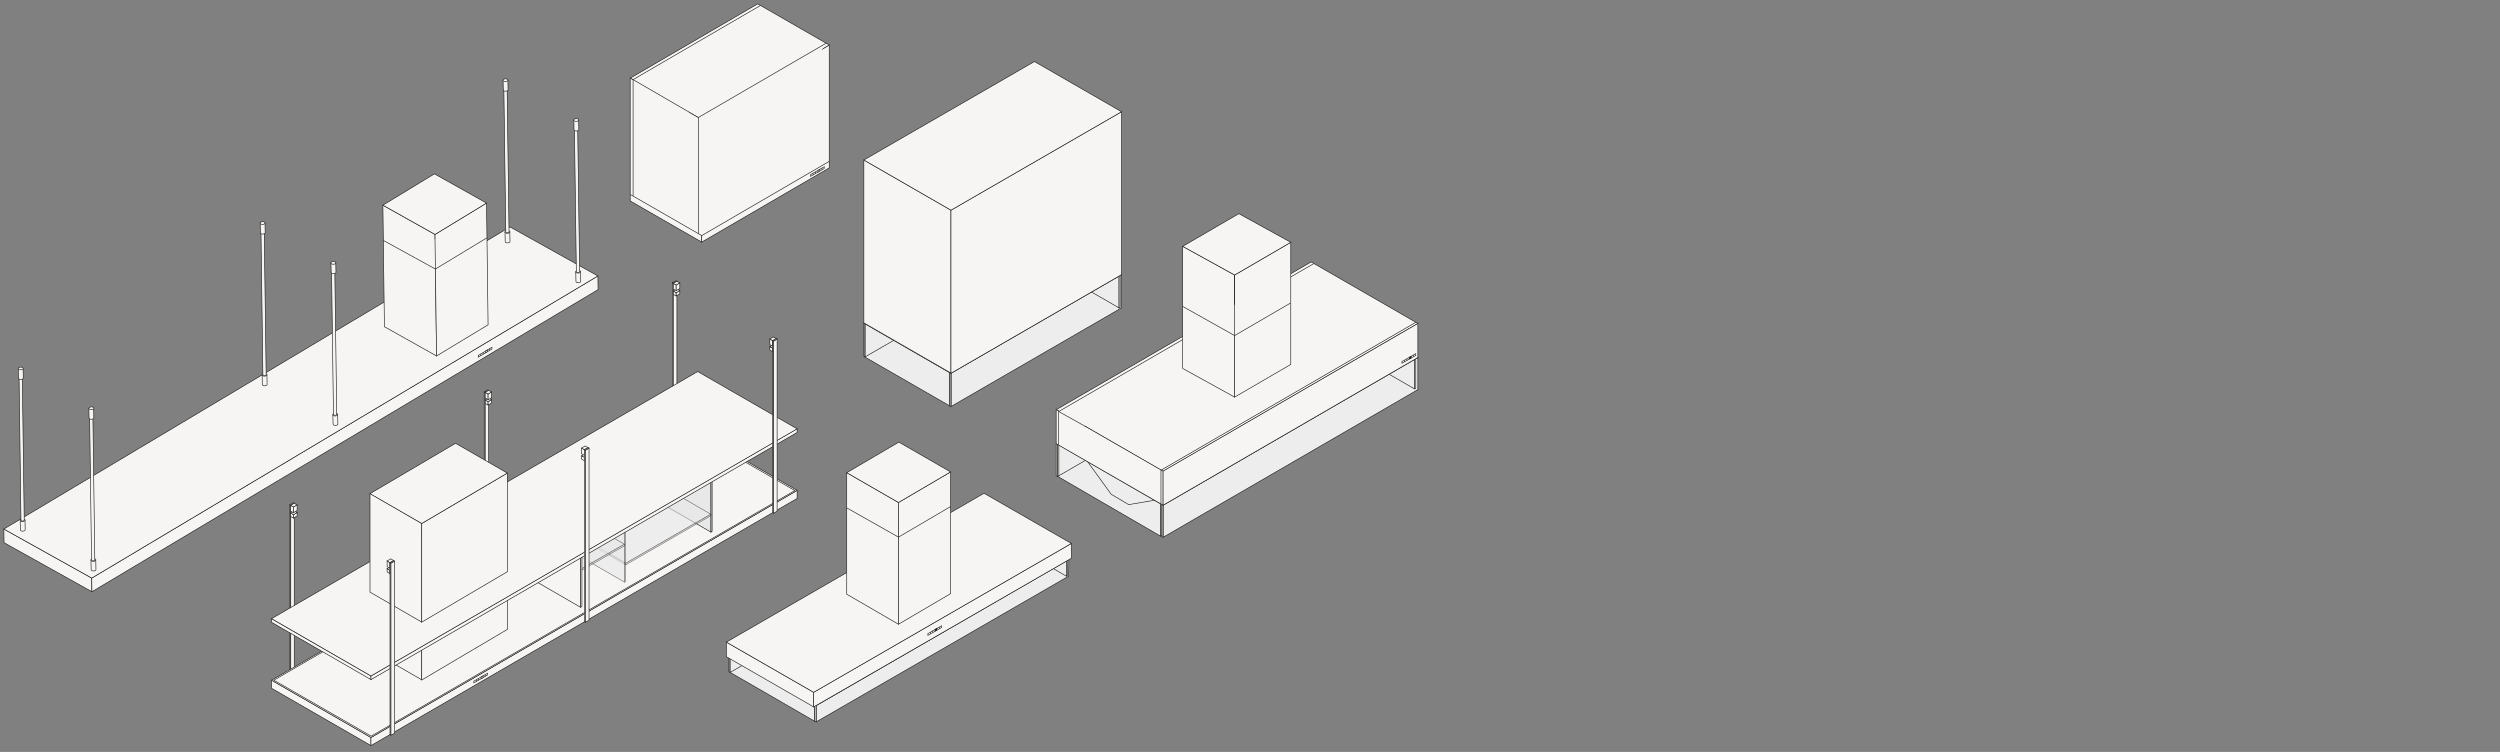 <?xml version="1.0" encoding="utf-8"?>
<!-- Generator: Adobe Illustrator 25.4.0, SVG Export Plug-In . SVG Version: 6.00 Build 0)  -->
<svg version="1.1" id="Livello_1" xmlns="http://www.w3.org/2000/svg" xmlns:xlink="http://www.w3.org/1999/xlink" x="0px" y="0px"
	 viewBox="0 0 1300 391" style="enable-background:new 0 0 1300 391;" xml:space="preserve">
<rect x="0" y="0" width="1300" height="391" fill="#808080" stroke="none"/>
<style type="text/css">
	.st0{fill:#F7F4F4;stroke:#1D1D1B;stroke-width:0.32;stroke-miterlimit:10;}
	.st1{opacity:0.6;}
	.st2{fill:#EDEDED;stroke:#1D1D1B;stroke-width:0.32;stroke-miterlimit:10;}
	
		.st3{clip-path:url(#SVGID_00000110458380873753931500000015894280630087808128_);fill:#EDEDED;stroke:#1D1D1B;stroke-width:0.32;stroke-miterlimit:10;}
	.st4{clip-path:url(#SVGID_00000078040328209828581250000004414357129090737596_);}
	.st5{fill:none;stroke:#1D1D1B;stroke-width:0.32;stroke-miterlimit:10;}
	.st6{fill:#FFFFFF;stroke:#1D1D1B;stroke-width:0.32;stroke-miterlimit:10;}
	.st7{fill:#1D1D1B;stroke:#1D1D1B;stroke-width:0.32;stroke-miterlimit:10;}
	.st8{clip-path:url(#SVGID_00000108290724629691069520000017793189929396905374_);}
	
		.st9{clip-path:url(#SVGID_00000055702414903486549980000003173455887282781576_);fill:#EDEDED;stroke:#1D1D1B;stroke-width:0.32;stroke-miterlimit:10;}
	.st10{fill:#E8E8E8;stroke:#1D1D1B;stroke-width:0.32;stroke-miterlimit:10;}
	.st11{clip-path:url(#SVGID_00000080902369486738820940000002784225889959044509_);}
	
		.st12{clip-path:url(#SVGID_00000052807537610327564670000017443833864672254902_);fill:#EDEDED;stroke:#1D1D1B;stroke-width:0.32;stroke-miterlimit:10;}
	.st13{fill:#FFFFFF;}
	.st14{fill:none;stroke:#1A171B;stroke-width:0.32;stroke-miterlimit:10;}
	.st15{fill:#1A171B;}
	.st16{fill:none;stroke:#1A171B;stroke-width:0.32;stroke-miterlimit:10;stroke-dasharray:1.6,1.6;}
	.st17{fill-rule:evenodd;clip-rule:evenodd;fill:#FFFFFF;}
	.st18{fill:#EAEBEC;}
	.st19{fill:none;}
	.st20{fill:#EDEDED;}
</style>
<g>
	<g>
		<g>
			<g>
				<polygon class="st0" points="364.9,125.9 327.7,104.5 327.7,40.6 364.9,62.1 				"/>
				<polygon class="st0" points="431.2,87.3 364.9,125.9 364.9,62.1 431.2,23.4 				"/>
				<polygon class="st0" points="394,2 327.8,40.6 364.9,62.1 431.2,23.4 				"/>
			</g>
			<polyline class="st0" points="327.7,101.1 364.9,122.5 431.2,83.9 			"/>
			<polyline class="st0" points="363.3,121.6 363.3,61 429.7,22.4 			"/>
			<polyline class="st0" points="329.2,102 329.2,41.4 395.5,2.8 			"/>
			<line class="st0" x1="329.2" y1="41.4" x2="358.5" y2="58.4"/>
		</g>
		<g>
			<polygon class="st0" points="428.6,87.6 421.5,91.7 421.5,90.8 428.6,86.7 			"/>
			<polygon class="st0" points="426.3,89 425.3,89.6 425.3,88.7 426.3,88.1 			"/>
			<line class="st0" x1="422.8" y1="90.1" x2="422.8" y2="91"/>
			<line class="st0" x1="424" y1="89.4" x2="424" y2="90.3"/>
			<line class="st0" x1="427.4" y1="87.4" x2="427.4" y2="88.3"/>
		</g>
	</g>
	<polygon class="st2" points="379,349.3 379.6,349.7 379.6,341.1 379,340.8 	"/>
	<polygon class="st2" points="510.5,264.8 511.1,265.2 379.6,341.1 379,340.8 	"/>
	<g>
		<defs>
			<polygon id="SVGID_1_" points="423.7,375.1 379.6,349.6 379.6,341.1 423.7,366.5 			"/>
		</defs>
		<use xlink:href="#SVGID_1_"  style="overflow:visible;fill:#EDEDED;"/>
		<clipPath id="SVGID_00000175293581937876447200000007916008844592945309_">
			<use xlink:href="#SVGID_1_"  style="overflow:visible;"/>
		</clipPath>
		
			<polygon style="clip-path:url(#SVGID_00000175293581937876447200000007916008844592945309_);fill:#EDEDED;stroke:#1D1D1B;stroke-width:0.32;stroke-miterlimit:10;" points="
			379.6,349.7 511.1,273.7 511.1,265.2 379.6,341.1 		"/>
		<use xlink:href="#SVGID_1_"  style="overflow:visible;fill:none;stroke:#1D1D1B;stroke-width:0.32;stroke-miterlimit:10;"/>
	</g>
	<polygon class="st2" points="424.4,374.7 423.7,375.1 423.7,366.5 424.4,366.1 	"/>
	<polygon class="st2" points="380.3,340.7 379.6,341.1 423.7,366.5 424.4,366.1 	"/>
	<g>
		<defs>
			<polygon id="SVGID_00000103953164358762827710000015585605244438217651_" points="424.4,375.4 555.7,299.6 555.8,291 
				424.4,366.9 			"/>
		</defs>
		<use xlink:href="#SVGID_00000103953164358762827710000015585605244438217651_"  style="overflow:visible;fill:#EDEDED;"/>
		<clipPath id="SVGID_00000127046107552341877920000000371342940445154483_">
			<use xlink:href="#SVGID_00000103953164358762827710000015585605244438217651_"  style="overflow:visible;"/>
		</clipPath>
		<g style="clip-path:url(#SVGID_00000127046107552341877920000000371342940445154483_);">
			<g>
				<defs>
					<polygon id="SVGID_00000030481534281717324730000009539431856386454674_" points="554.5,299.6 510.5,274.1 510.5,265.6 
						554.5,291 					"/>
				</defs>
				<use xlink:href="#SVGID_00000030481534281717324730000009539431856386454674_"  style="overflow:visible;fill:#EDEDED;"/>
				<clipPath id="SVGID_00000067236556239384022780000006194292924196085938_">
					<use xlink:href="#SVGID_00000030481534281717324730000009539431856386454674_"  style="overflow:visible;"/>
				</clipPath>
				
					<use xlink:href="#SVGID_00000030481534281717324730000009539431856386454674_"  style="overflow:visible;fill:none;stroke:#1D1D1B;stroke-width:0.32;stroke-miterlimit:10;"/>
			</g>
			<polygon class="st2" points="555.1,299.2 554.5,299.6 554.5,291 555.1,290.6 			"/>
			<polygon class="st2" points="511.1,265.2 510.5,265.6 554.5,291 555.1,290.6 			"/>
		</g>
		
			<use xlink:href="#SVGID_00000103953164358762827710000015585605244438217651_"  style="overflow:visible;fill:none;stroke:#1D1D1B;stroke-width:0.32;stroke-miterlimit:10;"/>
	</g>
	<polygon class="st2" points="423.7,375.1 424.4,375.4 424.4,366.9 423.7,366.5 	"/>
	<polygon class="st2" points="555.1,290.6 555.7,291 424.4,366.9 423.7,366.5 	"/>
	<g>
		<polygon class="st0" points="423.1,367.6 377.7,341.5 377.7,333.9 423.1,360 		"/>
		<polygon class="st0" points="557.1,290.3 423.1,367.6 423.1,360 557.1,282.6 		"/>
		<polygon class="st0" points="511.7,256.5 377.7,333.9 423.1,360 557.1,282.6 		"/>
	</g>
	<g>
		<polygon class="st0" points="467.2,324.6 440.3,309 440.3,245.8 467.2,261.3 		"/>
		<polygon class="st0" points="494.3,308.7 467.2,324.6 467.2,261.3 494.3,245.4 		"/>
		<polygon class="st0" points="467.4,229.9 440.3,245.8 467.2,261.3 494.3,245.4 		"/>
	</g>
	<polyline class="st5" points="440.3,264.1 467.2,279.3 494.3,263.4 	"/>
	<g>
		<polygon class="st6" points="489.6,326.3 482.5,330.4 482.5,329.5 489.6,325.4 		"/>
		<polygon class="st7" points="487.2,327.6 486.2,328.2 486.2,327.3 487.2,326.7 		"/>
		<line class="st5" x1="483.8" y1="328.7" x2="483.8" y2="329.6"/>
		<line class="st5" x1="485" y1="328" x2="485" y2="328.9"/>
		<line class="st5" x1="488.4" y1="326.1" x2="488.4" y2="327"/>
	</g>
	<polygon class="st2" points="549.2,247.4 549.9,247.8 549.9,231.1 549.2,230.7 	"/>
	<g>
		<defs>
			<polygon id="SVGID_00000089552237627087858700000004313386653842271914_" points="604.8,279.4 737.3,202.6 737.3,185.9 
				604.8,262.7 			"/>
		</defs>
		<use xlink:href="#SVGID_00000089552237627087858700000004313386653842271914_"  style="overflow:visible;fill:#EDEDED;"/>
		<clipPath id="SVGID_00000020360335782358575790000015687173428568312710_">
			<use xlink:href="#SVGID_00000089552237627087858700000004313386653842271914_"  style="overflow:visible;"/>
		</clipPath>
		<g style="clip-path:url(#SVGID_00000020360335782358575790000015687173428568312710_);">
			<polygon class="st2" points="735.5,202.2 691.5,176.8 691.5,160.1 735.5,185.5 			"/>
			<polygon class="st2" points="736.2,201.9 735.5,202.2 735.5,185.5 736.2,185.2 			"/>
			<polygon class="st2" points="692.1,159.8 691.5,160.1 735.5,185.5 736.2,185.2 			"/>
		</g>
		
			<use xlink:href="#SVGID_00000089552237627087858700000004313386653842271914_"  style="overflow:visible;fill:none;stroke:#1D1D1B;stroke-width:0.32;stroke-miterlimit:10;"/>
	</g>
	<polygon class="st2" points="736.7,185.5 737.3,185.9 604.8,262.7 604.2,262.3 	"/>
	<polygon class="st2" points="604.2,278.4 603.5,278.8 603.5,262 604.2,261.7 	"/>
	<polygon class="st2" points="604.2,279 604.8,279.4 604.8,262.7 604.2,262.3 	"/>
	<polygon class="st2" points="549.9,247.8 682.4,170.9 682.4,154.2 549.9,231.1 	"/>
	<polygon class="st0" points="681.8,136.2 549.3,213 604.8,245.1 737.3,168.2 	"/>
	<g>
		<defs>
			<polygon id="SVGID_00000137121571705855225200000002759076183153211049_" points="603.5,278.8 550.6,248.1 550.6,231.4 
				603.5,262 			"/>
		</defs>
		<use xlink:href="#SVGID_00000137121571705855225200000002759076183153211049_"  style="overflow:visible;fill:#EDEDED;"/>
		<clipPath id="SVGID_00000074443623657485631490000012813077081219766924_">
			<use xlink:href="#SVGID_00000137121571705855225200000002759076183153211049_"  style="overflow:visible;"/>
		</clipPath>
		
			<polygon style="clip-path:url(#SVGID_00000074443623657485631490000012813077081219766924_);fill:#EDEDED;stroke:#1D1D1B;stroke-width:0.32;stroke-miterlimit:10;" points="
			549.9,247.8 682.4,170.9 682.4,154.2 549.9,231.1 		"/>
		
			<use xlink:href="#SVGID_00000137121571705855225200000002759076183153211049_"  style="overflow:visible;fill:none;stroke:#1D1D1B;stroke-width:0.32;stroke-miterlimit:10;"/>
	</g>
	<polygon class="st5" points="609.3,258.6 586.9,262.4 577.8,257 557.1,228.4 	"/>
	<polygon class="st0" points="604.8,262.7 549.2,230.7 549.2,213 604.8,245 	"/>
	<polyline class="st5" points="603.7,262.1 603.7,244.5 736.2,167.6 	"/>
	<polyline class="st0" points="550.5,231.4 550.5,214 683.1,137.1 	"/>
	<polygon class="st0" points="737.3,185.9 604.8,262.7 604.8,245 737.3,168.2 	"/>
	<g>
		<polygon class="st0" points="642,206.5 615,191.6 615,128.1 642,143 		"/>
		<polygon class="st0" points="671.2,189.5 642,206.5 642,143 671.2,126 		"/>
		<polygon class="st0" points="644.2,111.1 615,128.1 642,143 671.2,126 		"/>
		<polyline class="st0" points="615.1,159.4 642,174.5 671.2,157.5 		"/>
	</g>
	<g>
		<polygon class="st6" points="736.2,184.8 729,188.9 729,188 736.2,183.9 		"/>
		<polygon class="st7" points="733.8,186.2 732.8,186.7 732.8,185.8 733.8,185.3 		"/>
		<line class="st5" x1="730.4" y1="187.3" x2="730.4" y2="188.2"/>
		<line class="st5" x1="731.6" y1="186.6" x2="731.6" y2="187.5"/>
		<line class="st5" x1="735" y1="184.6" x2="735" y2="185.5"/>
	</g>
	<g>
		<g>
			<polygon class="st0" points="47.8,307.7 2.1,282.2 2,275.1 47.7,300.6 			"/>
			<polygon class="st0" points="311,150.6 47.8,307.7 47.7,300.6 310.9,143.5 			"/>
			<polygon class="st0" points="265.2,118 2,275.1 47.7,300.6 310.9,143.5 			"/>
		</g>
		<g>
			<polygon class="st0" points="255.8,181.5 248.7,185.7 248.7,184.8 255.8,180.6 			"/>
			<polygon class="st0" points="253.5,182.8 252.5,183.4 252.5,182.5 253.5,181.9 			"/>
			<line class="st0" x1="250" y1="184" x2="250" y2="184.9"/>
			<line class="st0" x1="251.2" y1="183.3" x2="251.2" y2="184.2"/>
			<line class="st0" x1="254.6" y1="181.3" x2="254.6" y2="182.2"/>
		</g>
		<g>
			<g>
				<path class="st0" d="M10.5,270.6l0.1,5c0,0.2,0.1,0.3,0.3,0.4c0.5,0.3,1.3,0.3,1.8,0c0.3-0.1,0.4-0.3,0.4-0.5l-0.1-5L10.5,270.6
					z"/>
				<path class="st0" d="M10.8,271c-0.5-0.3-0.5-0.7,0.1-1c0.5-0.3,1.3-0.3,1.8,0c0.5,0.3,0.5,0.7-0.1,1
					C12.1,271.3,11.3,271.3,10.8,271z"/>
			</g>
			<g>
				<path class="st0" d="M9.9,195.6l1,74.9c0,0.1,0.1,0.2,0.2,0.3c0.3,0.2,0.9,0.2,1.2,0c0.2-0.1,0.3-0.2,0.3-0.3l-1-74.8L9.9,195.6
					z"/>
				<path class="st0" d="M10.1,195.9c-0.3-0.2-0.3-0.5,0-0.6c0.3-0.2,0.9-0.2,1.2,0c0.3,0.2,0.3,0.5,0,0.6
					C10.9,196,10.4,196,10.1,195.9z"/>
			</g>
			<g>
				<path class="st0" d="M9.5,191.7l0.1,5c0,0.2,0.1,0.3,0.3,0.4c0.5,0.3,1.3,0.3,1.8,0c0.3-0.1,0.4-0.3,0.4-0.5l-0.1-5L9.5,191.7z"
					/>
				<path class="st0" d="M9.8,192.1c-0.5-0.3-0.5-0.7,0.1-1c0.5-0.3,1.3-0.3,1.8,0c0.5,0.3,0.5,0.7-0.1,1
					C11.1,192.4,10.3,192.4,9.8,192.1z"/>
			</g>
		</g>
		<g>
			<g>
				<path class="st0" d="M47.3,291.3l0.1,5c0,0.2,0.1,0.3,0.3,0.4c0.5,0.3,1.3,0.3,1.8,0c0.3-0.1,0.4-0.3,0.4-0.5l-0.1-5L47.3,291.3
					z"/>
				<path class="st0" d="M47.6,291.7c-0.5-0.3-0.5-0.7,0.1-1c0.5-0.3,1.3-0.3,1.8,0c0.5,0.3,0.5,0.7-0.1,1
					C48.9,292,48.1,292,47.6,291.7z"/>
			</g>
			<g>
				<path class="st0" d="M46.6,216.3l1,74.9c0,0.1,0.1,0.2,0.2,0.3c0.3,0.2,0.9,0.2,1.2,0c0.2-0.1,0.3-0.2,0.3-0.3l-1-74.8
					L46.6,216.3z"/>
				<path class="st0" d="M46.8,216.6c-0.3-0.2-0.3-0.5,0-0.6c0.3-0.2,0.9-0.2,1.2,0c0.3,0.2,0.3,0.5,0,0.6
					C47.7,216.7,47.2,216.7,46.8,216.6z"/>
			</g>
			<g>
				<path class="st0" d="M46.2,212.4l0.1,5c0,0.2,0.1,0.3,0.3,0.4c0.5,0.3,1.3,0.3,1.8,0c0.3-0.1,0.4-0.3,0.4-0.5l-0.1-5L46.2,212.4
					z"/>
				<path class="st0" d="M46.6,212.8c-0.5-0.3-0.5-0.7,0.1-1c0.5-0.3,1.3-0.3,1.8,0c0.5,0.3,0.5,0.7-0.1,1
					C47.9,213.1,47,213.1,46.6,212.8z"/>
			</g>
		</g>
		<g>
			<g>
				<path class="st0" d="M136.3,195l0.1,5c0,0.2,0.1,0.3,0.3,0.4c0.5,0.3,1.3,0.3,1.8,0c0.3-0.1,0.4-0.3,0.4-0.5l-0.1-5L136.3,195z"
					/>
				<path class="st0" d="M136.6,195.4c-0.5-0.3-0.5-0.7,0.1-1c0.5-0.3,1.3-0.3,1.8,0c0.5,0.3,0.5,0.7-0.1,1
					C137.9,195.7,137.1,195.7,136.6,195.4z"/>
			</g>
			<g>
				<path class="st0" d="M135.7,120l1,74.9c0,0.1,0.1,0.2,0.2,0.3c0.3,0.2,0.9,0.2,1.2,0c0.2-0.1,0.3-0.2,0.3-0.3l-1-74.8L135.7,120
					z"/>
				<path class="st0" d="M135.9,120.3c-0.3-0.2-0.3-0.5,0-0.6c0.3-0.2,0.9-0.2,1.2,0c0.3,0.2,0.3,0.5,0,0.6
					C136.8,120.4,136.2,120.4,135.9,120.3z"/>
			</g>
			<g>
				<path class="st0" d="M135.3,116.1l0.1,5c0,0.2,0.1,0.3,0.3,0.4c0.5,0.3,1.3,0.3,1.8,0c0.3-0.1,0.4-0.3,0.4-0.5l-0.1-5
					L135.3,116.1z"/>
				<path class="st0" d="M135.6,116.5c-0.5-0.3-0.5-0.7,0.1-1c0.5-0.3,1.3-0.3,1.8,0c0.5,0.3,0.5,0.7-0.1,1
					C136.9,116.8,136.1,116.8,135.6,116.5z"/>
			</g>
		</g>
		<g>
			<g>
				<path class="st0" d="M173.1,215.6l0.1,5c0,0.2,0.1,0.3,0.3,0.4c0.5,0.3,1.3,0.3,1.8,0c0.3-0.1,0.4-0.3,0.4-0.5l-0.1-5
					L173.1,215.6z"/>
				<path class="st0" d="M173.4,216.1c-0.5-0.3-0.5-0.7,0.1-1c0.5-0.3,1.3-0.3,1.8,0c0.5,0.3,0.5,0.7-0.1,1
					C174.7,216.4,173.9,216.4,173.4,216.1z"/>
			</g>
			<g>
				<path class="st0" d="M172.4,140.6l1,74.9c0,0.1,0.1,0.2,0.2,0.3c0.3,0.2,0.9,0.2,1.2,0c0.2-0.1,0.3-0.2,0.3-0.3l-1-74.8
					L172.4,140.6z"/>
				<path class="st0" d="M172.7,140.9c-0.3-0.2-0.3-0.5,0-0.6c0.3-0.2,0.9-0.2,1.2,0c0.3,0.2,0.3,0.5,0,0.6
					C173.5,141.1,173,141.1,172.7,140.9z"/>
			</g>
			<g>
				<path class="st0" d="M172.1,136.7l0.1,5c0,0.2,0.1,0.3,0.3,0.4c0.5,0.3,1.3,0.3,1.8,0c0.3-0.1,0.4-0.3,0.4-0.5l-0.1-5
					L172.1,136.7z"/>
				<path class="st0" d="M172.4,137.2c-0.5-0.3-0.5-0.7,0.1-1c0.5-0.3,1.3-0.3,1.8,0c0.5,0.3,0.5,0.7-0.1,1
					C173.7,137.5,172.9,137.5,172.4,137.2z"/>
			</g>
		</g>
		<g>
			<g>
				<path class="st0" d="M262.6,120.7l0.1,5c0,0.2,0.1,0.3,0.3,0.4c0.5,0.3,1.3,0.3,1.8,0c0.3-0.1,0.4-0.3,0.4-0.5l-0.1-5
					L262.6,120.7z"/>
				<path class="st0" d="M262.9,121.1c-0.5-0.3-0.5-0.7,0.1-1c0.5-0.3,1.3-0.3,1.8,0c0.5,0.3,0.5,0.7-0.1,1
					C264.2,121.4,263.4,121.4,262.9,121.1z"/>
			</g>
			<g>
				<path class="st0" d="M262,45.7l1,74.9c0,0.1,0.1,0.2,0.2,0.3c0.3,0.2,0.9,0.2,1.2,0c0.2-0.1,0.3-0.2,0.3-0.3l-1-74.8L262,45.7z"
					/>
				<path class="st0" d="M262.2,46c-0.3-0.2-0.3-0.5,0-0.6c0.3-0.2,0.9-0.2,1.2,0c0.3,0.2,0.3,0.5,0,0.6
					C263.1,46.2,262.5,46.2,262.2,46z"/>
			</g>
			<g>
				<path class="st0" d="M261.6,41.8l0.1,5c0,0.2,0.1,0.3,0.3,0.4c0.5,0.3,1.3,0.3,1.8,0c0.3-0.1,0.4-0.3,0.4-0.5l-0.1-5L261.6,41.8
					z"/>
				<path class="st0" d="M261.9,42.2c-0.5-0.3-0.5-0.7,0.1-1c0.5-0.3,1.3-0.3,1.8,0c0.5,0.3,0.5,0.7-0.1,1
					C263.2,42.5,262.4,42.5,261.9,42.2z"/>
			</g>
		</g>
		<g>
			<g>
				<path class="st0" d="M299.4,141.4l0.1,5c0,0.2,0.1,0.3,0.3,0.4c0.5,0.3,1.3,0.3,1.8,0c0.3-0.1,0.4-0.3,0.4-0.5l-0.1-5
					L299.4,141.4z"/>
				<path class="st0" d="M299.7,141.8c-0.5-0.3-0.5-0.7,0.1-1c0.5-0.3,1.3-0.3,1.8,0c0.5,0.3,0.5,0.7-0.1,1
					C301,142.1,300.2,142.1,299.7,141.8z"/>
			</g>
			<g>
				<path class="st0" d="M298.7,66.4l1,74.9c0,0.1,0.1,0.2,0.2,0.3c0.3,0.2,0.9,0.2,1.2,0c0.2-0.1,0.3-0.2,0.3-0.3l-1-74.8
					L298.7,66.4z"/>
				<path class="st0" d="M299,66.7c-0.3-0.2-0.3-0.5,0-0.6c0.3-0.2,0.9-0.2,1.2,0c0.3,0.2,0.3,0.5,0,0.6
					C299.8,66.9,299.3,66.9,299,66.7z"/>
			</g>
			<g>
				<path class="st0" d="M298.4,62.5l0.1,5c0,0.2,0.1,0.3,0.3,0.4c0.5,0.3,1.3,0.3,1.8,0c0.3-0.1,0.4-0.3,0.4-0.5l-0.1-5L298.4,62.5
					z"/>
				<path class="st0" d="M298.7,62.9c-0.5-0.3-0.5-0.7,0.1-1c0.5-0.3,1.3-0.3,1.8,0c0.5,0.3,0.5,0.7-0.1,1
					C300,63.2,299.2,63.2,298.7,62.9z"/>
			</g>
		</g>
		<g>
			<g>
				<polygon class="st0" points="227,185.1 199.9,169.9 199.1,106.7 226.2,121.9 				"/>
				<polygon class="st0" points="253.8,168.9 227,185.1 226.2,121.9 253,105.6 				"/>
				<polygon class="st0" points="225.9,90.4 199.1,106.7 226.2,121.9 253,105.6 				"/>
			</g>
			<polyline class="st0" points="199.3,125 226.4,139.9 253.3,123.6 			"/>
		</g>
	</g>
	<g>
		<g>
			<g>
				<polygon class="st0" points="350.1,236.8 349.6,236.5 349.6,147 350.1,147.3 				"/>
				<polygon class="st0" points="352,235.7 350.1,236.8 350.1,147.3 352,146.2 				"/>
				<polygon class="st0" points="351.5,146 349.6,147 350.1,147.3 352,146.2 				"/>
			</g>
		</g>
		<g>
			<g>
				<polygon class="st0" points="351.6,153.9 350.1,153.1 350.1,151.3 351.6,152.2 				"/>
				<polygon class="st0" points="353.5,152.8 351.6,153.9 351.6,152.2 353.5,151.1 				"/>
				<polygon class="st0" points="352,150.2 350.1,151.3 351.6,152.2 353.5,151.1 				"/>
			</g>
		</g>
		<g>
			<g>
				<polygon class="st0" points="351.6,151.1 350.1,150.3 350.1,147.3 351.6,148.2 				"/>
				<polygon class="st0" points="353.5,150.1 351.6,151.1 351.6,148.2 353.5,147.1 				"/>
				<polygon class="st0" points="352,146.3 350.1,147.3 351.6,148.2 353.5,147.1 				"/>
			</g>
		</g>
	</g>
	<g>
		<g>
			<g>
				<polygon class="st0" points="151.1,352.3 150.7,352 150.7,262.5 151.1,262.8 				"/>
				<polygon class="st0" points="153,351.2 151.2,352.3 151.2,262.8 153,261.7 				"/>
				<polygon class="st0" points="152.5,261.4 150.7,262.5 151.1,262.8 153,261.7 				"/>
			</g>
		</g>
		<g>
			<g>
				<polygon class="st0" points="152.6,269.4 151.1,268.5 151.1,266.8 152.6,267.6 				"/>
				<polygon class="st0" points="154.5,268.3 152.6,269.4 152.6,267.6 154.5,266.5 				"/>
				<polygon class="st0" points="153,265.7 151.1,266.8 152.6,267.6 154.5,266.6 				"/>
			</g>
		</g>
		<g>
			<g>
				<polygon class="st0" points="152.6,266.6 151.1,265.7 151.1,262.8 152.6,263.6 				"/>
				<polygon class="st0" points="154.5,265.5 152.6,266.6 152.6,263.6 154.5,262.6 				"/>
				<polygon class="st0" points="153,261.7 151.1,262.8 152.6,263.6 154.5,262.6 				"/>
			</g>
		</g>
	</g>
	<polygon class="st0" points="192.9,387.7 141.2,357.9 141.2,353.7 192.9,383.5 	"/>
	<polygon class="st0" points="414.5,259.2 192.9,387.7 192.9,383.5 414.5,255 	"/>
	<polygon class="st0" points="362.8,225.2 141.2,353.7 192.9,383.5 414.5,255 	"/>
	<polygon class="st0" points="362.8,226 142.4,353.7 193,382.8 413.3,255.1 	"/>
	<g>
		<polygon class="st0" points="253.5,351 246.4,355.1 246.4,354.2 253.5,350.1 		"/>
		<polygon class="st0" points="251.2,352.4 250.2,352.9 250.2,352 251.2,351.5 		"/>
		<line class="st0" x1="247.7" y1="353.5" x2="247.7" y2="354.4"/>
		<line class="st0" x1="248.9" y1="352.8" x2="248.9" y2="353.7"/>
		<line class="st0" x1="252.3" y1="350.8" x2="252.3" y2="351.7"/>
	</g>
	<g>
		<g>
			<g>
				<polygon class="st0" points="252.3,293.5 251.8,293.3 251.8,203.8 252.3,204 				"/>
				<polygon class="st0" points="254.1,292.5 252.3,293.5 252.3,204 254.1,203 				"/>
				<polygon class="st0" points="253.6,202.7 251.8,203.8 252.3,204 254.1,203 				"/>
			</g>
		</g>
		<g>
			<g>
				<polygon class="st0" points="253.8,210.6 252.3,209.8 252.3,208 253.8,208.9 				"/>
				<polygon class="st0" points="255.6,209.6 253.8,210.6 253.8,208.9 255.6,207.8 				"/>
				<polygon class="st0" points="254.1,207 252.3,208 253.8,208.9 255.6,207.8 				"/>
			</g>
		</g>
		<g>
			<g>
				<polygon class="st0" points="253.8,207.8 252.3,207 252.3,204 253.8,204.9 				"/>
				<polygon class="st0" points="255.6,206.8 253.8,207.9 253.8,204.9 255.6,203.8 				"/>
				<polygon class="st0" points="254.1,203 252.3,204 253.8,204.9 255.6,203.8 				"/>
			</g>
		</g>
	</g>
	<g>
		<g>
			<polygon class="st0" points="219.3,353.5 192.4,338 192.4,308 219.3,323.5 			"/>
			<polygon class="st0" points="263.8,327.3 219.3,353.6 219.3,323.5 263.8,297.3 			"/>
			<polygon class="st0" points="236.9,281.8 192.4,308 219.3,323.5 263.8,297.3 			"/>
		</g>
	</g>
	<g>
		<g>
			<polygon class="st10" points="369.7,276.7 327.1,252.1 327.1,222.3 369.7,246.9 			"/>
			<polygon class="st10" points="370.3,276.3 369.7,276.7 369.7,246.9 370.3,246.5 			"/>
			<polygon class="st10" points="327.8,221.9 327.1,222.3 369.7,246.9 370.3,246.5 			"/>
		</g>
	</g>
	<g class="st1">
		<g>
			<polygon class="st10" points="299.5,278 343.8,252.4 369.6,267.4 325.4,292.9 			"/>
			<polygon class="st10" points="299.5,278.7 299.5,278 325.4,292.9 325.4,293.7 			"/>
			<polygon class="st10" points="369.7,268.1 369.7,267.4 325.4,292.9 325.4,293.7 			"/>
		</g>
	</g>
	<g class="st1">
		<g>
			<polygon class="st10" points="324.7,302.7 282.2,278.1 282.2,248.2 324.7,272.8 			"/>
			<polygon class="st10" points="325.3,302.3 324.7,302.7 324.7,272.8 325.3,272.4 			"/>
			<polygon class="st10" points="282.8,247.8 282.2,248.2 324.7,272.8 325.3,272.4 			"/>
		</g>
	</g>
	<g class="st1">
		<g>
			<polygon class="st10" points="276.7,280.8 298.9,268.1 324.7,283 302.5,295.7 			"/>
			<polygon class="st10" points="276.7,281.6 276.7,280.8 302.5,295.7 302.5,296.5 			"/>
			<polygon class="st10" points="324.7,283.8 324.7,283 302.5,295.7 302.5,296.5 			"/>
		</g>
	</g>
	<g>
		<g>
			<polygon class="st0" points="301.9,315.8 259.4,291.2 259.4,261.4 301.9,286 			"/>
			<polygon class="st0" points="302.6,315.4 301.9,315.8 301.9,286 302.6,285.6 			"/>
			<polygon class="st0" points="260,261 259.4,261.4 301.9,286 302.6,285.6 			"/>
		</g>
	</g>
	<g>
		<polygon class="st0" points="192.9,353.4 141.2,323.6 141.2,321.7 192.9,351.5 		"/>
		<polygon class="st0" points="414.5,224.9 192.9,353.4 192.9,351.5 414.5,222.9 		"/>
		<polygon class="st0" points="362.8,193.2 141.2,321.7 192.9,351.5 414.5,223 		"/>
	</g>
	<g>
		<g>
			<polygon class="st0" points="219.3,323.5 192.4,307.9 192.4,256.6 219.3,272.2 			"/>
			<polygon class="st0" points="263.8,297.3 219.3,323.5 219.3,272.2 263.8,246 			"/>
			<polygon class="st0" points="236.9,230.5 192.4,256.7 219.3,272.2 263.8,246 			"/>
		</g>
	</g>
	<g>
		<g>
			<g>
				<polygon class="st0" points="303.9,239.6 302.4,238.7 302.4,237 303.9,237.8 				"/>
				<polygon class="st0" points="305.8,238.5 303.9,239.6 303.9,237.8 305.8,236.8 				"/>
				<polygon class="st0" points="304.3,235.9 302.4,237 303.9,237.8 305.8,236.8 				"/>
			</g>
		</g>
		<g>
			<g>
				<polygon class="st0" points="303.9,236.8 302.4,235.9 302.4,233 303.9,233.8 				"/>
				<polygon class="st0" points="305.8,235.7 303.9,236.8 303.9,233.8 305.8,232.8 				"/>
				<polygon class="st0" points="304.3,231.9 302.4,233 303.9,233.8 305.8,232.8 				"/>
			</g>
		</g>
		<g>
			<g>
				<polygon class="st0" points="304.4,323.6 303.9,323.3 303.9,233.8 304.4,234.1 				"/>
				<polygon class="st0" points="306.3,322.5 304.4,323.6 304.4,234.1 306.3,233 				"/>
				<polygon class="st0" points="305.8,232.8 303.9,233.8 304.4,234.1 306.3,233.1 				"/>
			</g>
		</g>
	</g>
	<g>
		<g>
			<g>
				<polygon class="st0" points="401.8,182.9 400.3,182 400.3,180.3 401.8,181.1 				"/>
				<polygon class="st0" points="403.6,181.8 401.8,182.9 401.8,181.1 403.6,180 				"/>
				<polygon class="st0" points="402.1,179.2 400.3,180.3 401.8,181.1 403.6,180 				"/>
			</g>
		</g>
		<g>
			<g>
				<polygon class="st0" points="401.8,180.1 400.3,179.2 400.3,176.3 401.8,177.1 				"/>
				<polygon class="st0" points="403.6,179 401.8,180.1 401.8,177.1 403.6,176 				"/>
				<polygon class="st0" points="402.1,175.2 400.3,176.3 401.8,177.1 403.6,176.1 				"/>
			</g>
		</g>
		<g>
			<g>
				<polygon class="st0" points="402.3,266.9 401.8,266.6 401.8,177.1 402.3,177.4 				"/>
				<polygon class="st0" points="404.1,265.8 402.3,266.9 402.3,177.4 404.1,176.3 				"/>
				<polygon class="st0" points="403.6,176 401.8,177.1 402.3,177.4 404.1,176.3 				"/>
			</g>
		</g>
	</g>
	<g>
		<g>
			<g>
				<polygon class="st0" points="202.8,298.3 201.3,297.4 201.3,295.7 202.8,296.6 				"/>
				<polygon class="st0" points="204.7,297.2 202.8,298.3 202.8,296.6 204.7,295.5 				"/>
				<polygon class="st0" points="203.2,294.6 201.3,295.7 202.8,296.6 204.7,295.5 				"/>
			</g>
		</g>
		<g>
			<g>
				<polygon class="st0" points="202.8,295.5 201.3,294.7 201.3,291.7 202.8,292.6 				"/>
				<polygon class="st0" points="204.7,294.4 202.8,295.5 202.8,292.6 204.7,291.5 				"/>
				<polygon class="st0" points="203.2,290.6 201.3,291.7 202.8,292.6 204.7,291.5 				"/>
			</g>
		</g>
		<g>
			<g>
				<polygon class="st0" points="203.3,382.3 202.8,382.1 202.8,292.6 203.3,292.8 				"/>
				<polygon class="st0" points="205.2,381.3 203.3,382.3 203.3,292.8 205.2,291.8 				"/>
				<polygon class="st0" points="204.7,291.5 202.8,292.6 203.3,292.8 205.2,291.8 				"/>
			</g>
		</g>
	</g>
	<polygon class="st2" points="449.2,185.3 449.8,185.7 449.8,168.3 449.2,167.9 	"/>
	<polygon class="st2" points="537.8,116.7 538.5,117.1 449.8,168.3 449.2,167.9 	"/>
	<g>
		<defs>
			<polygon id="SVGID_00000152961468131729032110000008928751591641383073_" points="494.5,211.4 583.2,160.1 583.2,142.8 
				494.5,194.1 			"/>
		</defs>
		<use xlink:href="#SVGID_00000152961468131729032110000008928751591641383073_"  style="overflow:visible;fill:#EDEDED;"/>
		<clipPath id="SVGID_00000007409910144040956670000004427881352054964154_">
			<use xlink:href="#SVGID_00000152961468131729032110000008928751591641383073_"  style="overflow:visible;"/>
		</clipPath>
		<g style="clip-path:url(#SVGID_00000007409910144040956670000004427881352054964154_);">
			<polygon class="st2" points="581.9,160.1 537.8,134.7 537.8,117.4 581.9,142.8 			"/>
			<polygon class="st2" points="582.5,159.8 581.9,160.2 581.9,142.8 582.5,142.4 			"/>
			<polygon class="st2" points="538.5,117 537.9,117.4 581.9,142.8 582.5,142.4 			"/>
		</g>
		
			<use xlink:href="#SVGID_00000152961468131729032110000008928751591641383073_"  style="overflow:visible;fill:none;stroke:#1D1D1B;stroke-width:0.32;stroke-miterlimit:10;"/>
	</g>
	<polygon class="st2" points="582.5,142.4 583.2,142.8 494.5,194.1 493.9,193.7 	"/>
	<g>
		<defs>
			<polygon id="SVGID_00000155866292174212551820000001955327395087643806_" points="493.9,211.1 449.8,185.7 449.8,168.3 
				493.9,193.8 			"/>
		</defs>
		<use xlink:href="#SVGID_00000155866292174212551820000001955327395087643806_"  style="overflow:visible;fill:#EDEDED;"/>
		<clipPath id="SVGID_00000020357011950565969050000010958460525368574336_">
			<use xlink:href="#SVGID_00000155866292174212551820000001955327395087643806_"  style="overflow:visible;"/>
		</clipPath>
		
			<polygon style="clip-path:url(#SVGID_00000020357011950565969050000010958460525368574336_);fill:#EDEDED;stroke:#1D1D1B;stroke-width:0.32;stroke-miterlimit:10;" points="
			449.8,185.6 538.5,134.4 538.5,117 449.8,168.3 		"/>
		
			<use xlink:href="#SVGID_00000155866292174212551820000001955327395087643806_"  style="overflow:visible;fill:none;stroke:#1D1D1B;stroke-width:0.32;stroke-miterlimit:10;"/>
	</g>
	<polygon class="st2" points="494.5,210.7 493.9,211.1 493.9,193.8 494.5,193.4 	"/>
	<polygon class="st2" points="450.5,168 449.8,168.4 493.9,193.8 494.5,193.4 	"/>
	<polygon class="st2" points="493.9,211 494.5,211.4 494.5,194.1 493.9,193.7 	"/>
	<g>
		<polygon class="st0" points="494.5,194 449.2,167.9 449.2,83.2 494.5,109.3 		"/>
		<polygon class="st0" points="583.2,142.8 494.5,194.1 494.5,109.3 583.2,58.1 		"/>
		<polygon class="st0" points="537.9,32 449.2,83.2 494.5,109.3 583.2,58.1 		"/>
	</g>
	<line class="st0" x1="226.2" y1="124.2" x2="226.4" y2="139.9"/>
	<line class="st0" x1="642" y1="143" x2="642" y2="174.5"/>
	<line class="st0" x1="564.5" y1="221.8" x2="550.5" y2="214"/>
</g>
</svg>
